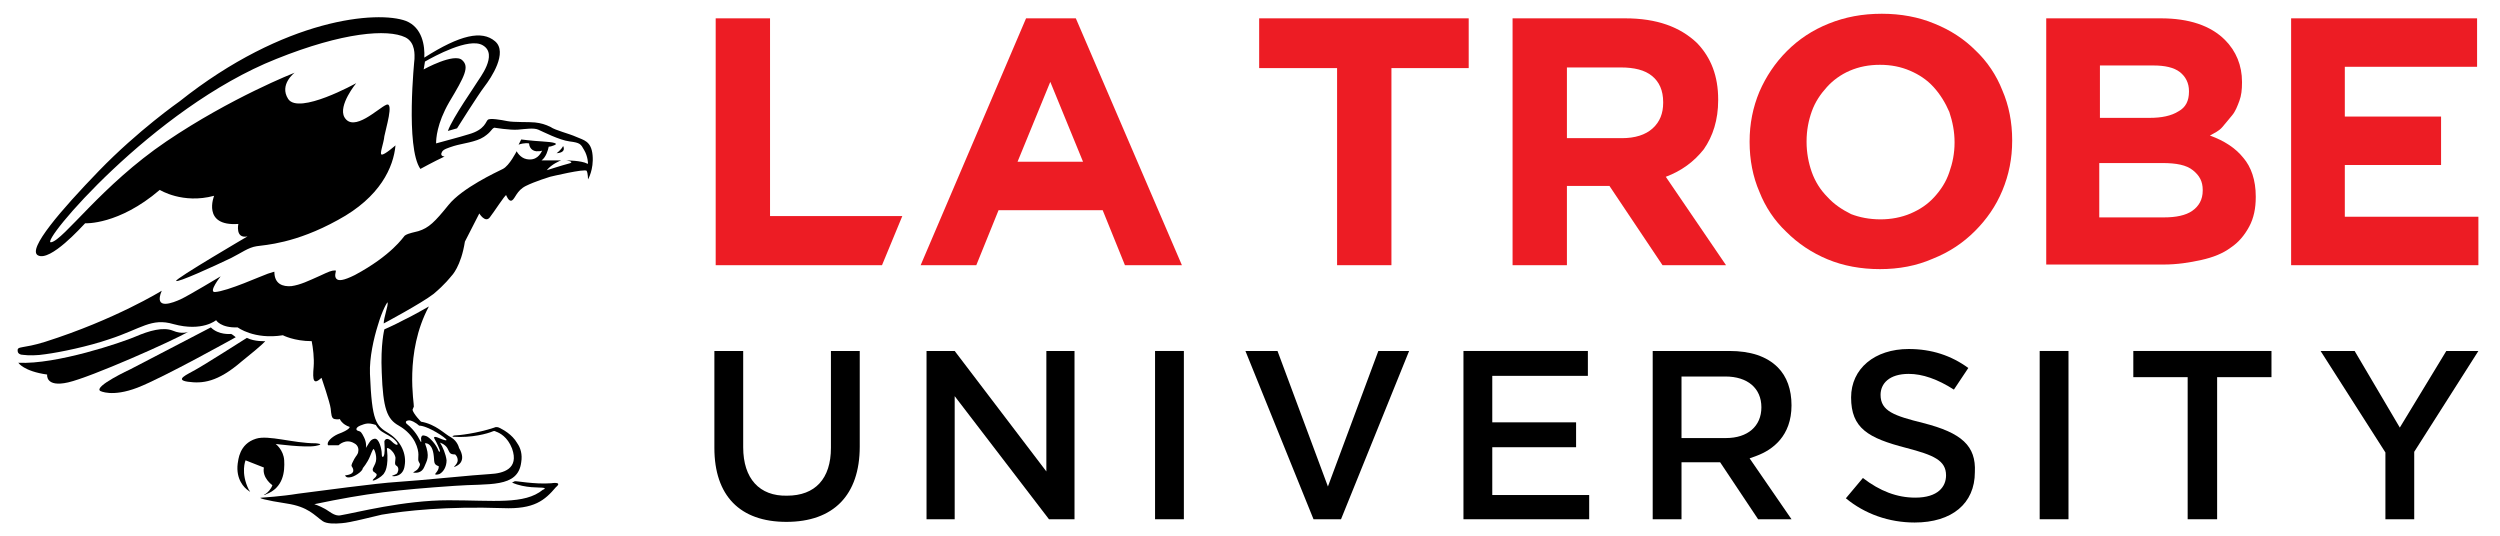 <?xml version="1.0" encoding="utf-8"?>
<!-- Generator: Adobe Illustrator 24.0.1, SVG Export Plug-In . SVG Version: 6.00 Build 0)  -->
<svg version="1.1" id="Layer_1" xmlns="http://www.w3.org/2000/svg" xmlns:xlink="http://www.w3.org/1999/xlink" x="0px" y="0px"
	 viewBox="0 0 381.8 81.8" style="enable-background:new 0 0 381.8 81.8;" xml:space="preserve">
<style type="text/css">
	.st0{fill:#ED1C24;}
</style>
<g>
	<polygon class="st0" points="109.3,2.8 109.3,40.5 134.7,40.5 137.8,33 117.6,33 117.6,2.8 	"/>
	<path class="st0" d="M165.4,24.7l-5-12.2l-5,12.2H165.4z M156.7,2.8h7.6l16.2,37.7h-8.7l-3.4-8.4h-15.9l-3.4,8.4h-8.5L156.7,2.8z"
		/>
	<polygon class="st0" points="204.2,10.4 192.3,10.4 192.3,2.8 224.3,2.8 224.3,10.4 212.5,10.4 212.5,40.5 204.2,40.5 	"/>
	<g>
		<path class="st0" d="M247.7,21.1c2,0,3.6-0.5,4.7-1.5c1.1-1,1.6-2.3,1.6-3.9v-0.1c0-1.8-0.6-3.1-1.7-4c-1.1-0.9-2.7-1.3-4.8-1.3
			h-8.2v10.8H247.7L247.7,21.1z M231,2.8h17.2c4.8,0,8.4,1.3,11,3.8c2.1,2.2,3.2,5,3.2,8.6v0.1c0,3-0.8,5.5-2.2,7.5
			c-1.5,1.9-3.4,3.3-5.8,4.2l9.2,13.5h-9.7l-8.1-12.1h-0.1h-6.4v12.1H231V2.8L231,2.8z"/>
		<path class="st0" d="M287.2,33.5c1.6,0,3.2-0.3,4.6-0.9c1.4-0.6,2.6-1.4,3.6-2.5s1.8-2.3,2.3-3.8c0.5-1.4,0.8-2.9,0.8-4.5v-0.1
			c0-1.6-0.3-3.1-0.8-4.6c-0.6-1.4-1.4-2.7-2.4-3.8s-2.2-1.9-3.6-2.5s-2.9-0.9-4.6-0.9s-3.2,0.3-4.6,0.9c-1.4,0.6-2.6,1.5-3.5,2.5
			c-1,1.1-1.8,2.3-2.3,3.7s-0.8,2.9-0.8,4.6v0.1c0,1.6,0.3,3.2,0.8,4.6s1.3,2.7,2.4,3.8c1,1.1,2.2,1.9,3.6,2.6
			C284,33.2,285.5,33.5,287.2,33.5 M287.1,41.1c-2.9,0-5.6-0.5-8-1.5s-4.5-2.4-6.3-4.2c-1.8-1.7-3.2-3.8-4.1-6.1
			c-1-2.3-1.5-4.9-1.5-7.6v-0.1c0-2.7,0.5-5.2,1.5-7.6c1-2.3,2.4-4.4,4.2-6.2s3.9-3.2,6.4-4.2s5.1-1.5,8.1-1.5c2.9,0,5.6,0.5,8,1.5
			c2.5,1,4.6,2.4,6.3,4.1c1.8,1.7,3.2,3.8,4.1,6.1c1,2.3,1.5,4.9,1.5,7.6v0.1c0,2.7-0.5,5.2-1.5,7.6s-2.4,4.4-4.2,6.2
			c-1.8,1.8-3.9,3.2-6.4,4.2C292.7,40.6,290,41.1,287.1,41.1"/>
		<path class="st0" d="M330.5,33.2c1.8,0,3.3-0.3,4.3-1s1.6-1.7,1.6-3.1V29c0-1.3-0.5-2.2-1.5-3s-2.5-1.1-4.7-1.1h-9.6v8.3H330.5z
			 M328.3,18c1.8,0,3.3-0.3,4.4-1c1.1-0.6,1.6-1.6,1.6-3v-0.1c0-1.2-0.5-2.2-1.4-2.9s-2.3-1-4-1h-8.2v8H328.3z M312.5,2.8H330
			c4.3,0,7.6,1.1,9.8,3.3c1.7,1.7,2.6,3.9,2.6,6.4v0.1c0,1.1-0.1,2-0.4,2.8s-0.6,1.6-1.1,2.2s-1,1.2-1.5,1.8s-1.2,0.9-1.9,1.3
			c2.2,0.8,3.9,1.9,5.1,3.4c1.2,1.4,1.9,3.4,1.9,5.9v0.1c0,1.7-0.3,3.2-1,4.5s-1.6,2.4-2.8,3.2c-1.2,0.9-2.7,1.5-4.5,1.9
			s-3.7,0.7-5.8,0.7h-17.9L312.5,2.8L312.5,2.8z"/>
	</g>
	<polygon class="st0" points="349.9,2.8 378.3,2.8 378.3,10.2 358.1,10.2 358.1,17.8 372.8,17.8 372.8,25.2 358.1,25.2 358.1,33.1 
		378.5,33.1 378.5,40.5 349.9,40.5 	"/>
</g>
<g>
	<g>
		<path d="M113.5,68.3V53.6h-4.4v14.8c0,7.3,3.9,11.3,11,11.3c7.2,0,11.2-4.1,11.2-11.5V53.6h-4.4v14.8c0,4.7-2.4,7.3-6.7,7.3
			C116,75.8,113.5,73.1,113.5,68.3"/>
	</g>
	<polygon points="141.5,53.6 141.5,79.3 145.8,79.3 145.8,60.5 160.2,79.3 164.1,79.3 164.1,53.6 159.8,53.6 159.8,72 145.8,53.6 	
		"/>
	<rect x="176.4" y="53.6" width="4.4" height="25.7"/>
	<polygon points="195.1,53.6 190.2,53.6 200.6,79.3 204.8,79.3 215.2,53.6 210.5,53.6 202.8,74.3 	"/>
	<polygon points="227.9,68.3 240.7,68.3 240.7,64.5 227.9,64.5 227.9,57.4 242.5,57.4 242.5,53.6 223.5,53.6 223.5,79.3 242.7,79.3 
		242.7,75.6 227.9,75.6 	"/>
	<g>
		<path d="M268.3,69.6c2.4-0.9,5.3-3,5.3-7.7c0-2.4-0.7-4.4-2.1-5.8c-1.7-1.7-4.2-2.5-7.4-2.5h-11.7v25.7h4.4v-8.7h5.9l5.8,8.7h5.1
			l-6.4-9.3L268.3,69.6z M256.8,66.9v-9.4h6.7c3.4,0,5.5,1.8,5.5,4.7c0,2.9-2.1,4.7-5.4,4.7H256.8z"/>
		<path d="M293.7,64.6c-4.4-1.1-6.5-1.8-6.5-4.3c0-1.7,1.3-3.2,4.3-3.2c2.1,0,4.4,0.8,6.9,2.4l2.2-3.3c-2.6-1.9-5.6-2.9-9.1-2.9
			c-5.2,0-8.8,3-8.8,7.4c0,4.7,2.6,6.2,8.4,7.7c4.2,1.1,6.1,1.9,6.1,4.2c0,1.7-1.2,3.4-4.7,3.4c-2.8,0-5.4-1-8-3l-2.6,3.1
			c2.9,2.4,6.6,3.7,10.5,3.7c5.7,0,9.2-2.9,9.2-7.7C301.8,68.1,299.6,66.1,293.7,64.6"/>
	</g>
	<rect x="311.5" y="53.6" width="4.4" height="25.7"/>
	<polygon points="334.1,79.3 338.6,79.3 338.6,57.6 346.9,57.6 346.9,53.6 325.8,53.6 325.8,57.6 334.1,57.6 	"/>
	<polygon points="373.6,53.6 366.5,65.3 359.6,53.6 354.4,53.6 364.3,69.1 364.3,79.3 368.7,79.3 368.7,69 378.5,53.6 	"/>
</g>
<g>
	<path d="M86,22.3c-0.3,0.6-1,1.1-1,1.1C86.6,23.3,86,22.3,86,22.3"/>
	<path d="M57.4,64.9c0,0,0.3,0.6,0.9,1c0.4,0.3,1.6,0.8,2.1,1.4c0.2,0.2,0.4,0.5,0.3,0.6c-0.1,0.1-0.4,0-1-0.6
		c-0.6-0.5-0.9-0.2-1,0.1c0,0.3,0.1,1.3,0,1.9s-0.4,0.7-0.4,0s-0.4-2.4-1.1-2.3c-0.6,0.1-0.8,0.6-1,0.9s-0.4,0.7-0.3,0.4
		c0,0,0.1-0.7-0.3-1.5c-0.4-0.8-0.5-0.9-0.9-1S54.3,65.3,55,65C55.8,64.7,56.2,64.5,57.4,64.9 M90.5,23.7c-0.2-2.2-1.4-2.3-2.5-2.8
		s-3.2-1-3.9-1.5c-0.8-0.4-1.5-0.6-2.4-0.7s-3.2,0-4.2-0.2s-2.7-0.5-3-0.2c-0.3,0.2-0.4,1.5-2.9,2.2c-1.6,0.5-3.6,1-5,1.4
		c0-0.7,0.1-3,2-6.3c2.4-4,3.1-5.4,2-6.4c-1.2-1.2-5.9,1.4-5.9,1.4s0.1-0.5,0.2-1.2c1.4-0.8,6.7-3.7,8.8-2.5
		c2.5,1.4-0.6,5.2-0.8,5.6S69.1,18,68.4,20l1.4-0.4c0,0,3.2-5.1,4.2-6.4s3.6-5.2,1.6-6.9s-5.3-1-10.8,2.5C64.9,7,64.5,4.2,62,3.2
		c-4.3-1.6-18.5-0.5-34.6,12.3c0,0-6.3,4.4-12.3,10.6C9.4,32,4.1,38.1,5.8,39c1.9,1,6.7-4.4,7.2-4.9c0,0,5.1,0.3,11.4-5.1
		c0,0,3.5,2.2,8.3,0.9c0,0-1.9,4.7,3.7,4.3c0,0-0.5,2.3,1.4,1.9c0,0-11.1,6.5-10.9,6.8s5.7-2.2,8.4-3.5c1.6-0.8,2.6-1.6,3.9-1.8
		s5.9-0.4,12.4-4c6.5-3.5,8.5-8.1,8.8-11.4c0,0-1.7,1.5-2.1,1.4c-0.4,0,0.3-1.7,0.4-2.8c0.2-1.1,1.5-5.3,0.3-4.8
		c-1.2,0.5-5,4.3-6.4,1.9c-1-1.8,1.8-5.2,1.8-5.2s-8.8,4.9-10.4,2.4c-1.4-2.2,1-4,1-4s-9.7,3.8-19.6,10.5S9.7,36.7,7.8,37
		S23.3,16.5,42.2,9c10.2-4.1,17-4.6,19.7-3.3c1.6,0.8,1.4,2.8,1.4,3.3c0,0-1.4,13.5,0.9,16.8c0,0,2-1.1,3.7-1.9c0,0-0.8,0-0.4-0.7
		c0.2-0.4,0.9-0.6,1.8-0.9c1.3-0.4,3.4-0.6,4.6-1.4s1.1-1.2,1.6-1.4c0,0,2.4,0.4,3.6,0.3s2.4-0.3,3.1,0s3.2,1.6,4.8,1.8
		s1.7,0.4,2.2,1.3c0.6,1,0.6,2.1,0.6,2.1s0,0-0.1,0c-0.9-0.5-3.2-0.5-3.2-0.5c0.6,0.1,1.2,0.3,0.3,0.5c-0.8,0.2-3.3,1-3.3,1
		c0.7-0.9,2.1-1.5,2.2-1.5s-3,0-3,0c0.7-0.5,1-1.6,1.1-2.1c0.3,0,0.5-0.1,0.8-0.2c0.8-0.3-0.1-0.5-1.8-0.6s-3.2-0.3-3.2-0.3
		l-0.4,0.8c0.2-0.1,0.9-0.3,1.6-0.2c0,0.3,0.2,1.1,1.1,1.2c0.4,0,0.7,0,0.9-0.1c-0.3,0.6-0.9,1.6-2.4,1.3c-1-0.2-1.5-1.2-1.5-1.2
		s-1.1,2.2-2.1,2.7s-6.2,2.9-8.3,5.5s-3,3.5-4.6,4c-1.7,0.4-1.8,0.5-2.1,0.7c-0.2,0.2-2,3-7.6,6c-1.8,0.9-2.5,0.9-2.8,0.6
		c-0.5-0.5,0.1-1.3-0.2-1.3c-0.6,0-1,0.2-2.3,0.8c-1.8,0.8-3,1.4-4.4,1.6c-1.3,0.1-2.6-0.3-2.6-2.2c0,0-0.1,0-1,0.3
		s-6.2,2.7-8.1,2.8c-1,0,0.9-2.4,0.9-2.4s-5,3-6.1,3.5s-4.2,1.8-2.9-1.3c0,0-7.1,4.4-17.8,7.8c-3.5,1.1-4.3,0.6-4.2,1.4
		c0,0.4,0.4,0.6,0.9,0.6c0.7,0.1,2.1,0.1,3.3-0.1c2.3-0.3,6.6-1.2,9.8-2.3c4.9-1.6,6.4-3.3,9.8-2.3c4.4,1.2,6.5-0.6,6.5-0.6
		s0.7,1.2,3.3,1.1c0,0,2.5,1.9,6.9,1.2c0,0,1.7,0.9,4.4,0.9c0.2,1,0.4,2.6,0.3,3.9c-0.2,2.2,0,2.8,1.2,1.7c0,0,1.3,3.8,1.4,4.7
		s0.1,1.5,0.6,1.6c0.5,0.1,0.8,0,0.8,0s0.3,0.8,1.5,1.2c0,0,0.1,0.4-1.8,1.1c-0.9,0.4-1.8,1.2-1.5,1.7c0,0,0.8,0,1.6,0
		c0,0,1.1-1.1,2.4-0.3c0.6,0.3,0.7,0.9,0.6,1.3c0,0.2-0.1,0.3-0.2,0.5c-0.1,0.1-0.2,0.3-0.4,0.6c-0.2,0.4-0.5,0.9-0.4,1.1
		c0.2,0.3,0.8,1.2-1,1.4c0,0,0.1,0.4,0.7,0.3c0.6,0,2-0.9,2-1.4c0,0,0.7-0.8,1.1-1.8s0.5-1.2,0.6-1.1s0.6,1.3,0.2,2.2
		C57,71.5,56.8,71.6,57,72c0,0,0.2,0.1,0.4,0.3c0.2,0.1,0.2,0.4-0.3,0.8c-0.8,0.8,1.3-0.2,1.6-0.9c0,0,0.7-0.8,0.4-3.6
		c0,0-0.1-0.3,0.3-0.1c0.4,0.2,0.9,0.8,1,1.4c0,0.5-0.2,1,0.1,1.2c0.4,0.2,0.4,0.7,0.2,1.1c-0.1,0.3-0.9,0.4-0.8,0.5
		c0.2,0.1,1.7,0.1,1.9-1.6c0.3-1.7-0.5-3.7-2.4-4.9c-2-1.2-2.6-1.8-2.9-9.1c-0.1-2.5,0.6-5.5,1.2-7.4l0,0c0.7-2.4,1.5-3.7,1.5-3.5
		c0.1,0.5-0.6,2.3-0.6,3.2c0,0,5.8-3.1,7.6-4.5c1.8-1.5,2.6-2.6,2.7-2.7c0.1-0.1,1.5-1.5,2.1-5.3l2.2-4.3c0,0,0.9,1.5,1.6,0.6
		s2.3-3.4,2.5-3.4c0,0,0.4,1.1,0.9,0.8c0.5-0.3,0.7-1.5,2.1-2.2S84,27,84,27s5.4-1.3,5.6-0.9s0.2,1.3,0.2,1.3S90.7,25.9,90.5,23.7"
		/>
	<path d="M26.4,50.5c-1.5-0.6-3.6,0-5.7,0.9s-12.1,4.3-17.9,4c0,0,0.8,1.3,4.4,1.8c0,0-0.3,2,3.2,1.2s15.9-6.3,18.5-7.8
		C28.8,50.7,27.8,51.1,26.4,50.5"/>
	<path d="M35.3,51c-0.1,0-1.9,0.2-3.1-1l-12.3,6.4c0,0-5.6,2.6-4.6,3.3c0,0,1.8,1,5.7-0.5s15-7.7,15-7.7S35.4,51,35.3,51"/>
	<path d="M40.5,52.1c0,0-1.6,0.1-2.8-0.5c0,0-6.6,4.2-7.9,4.9c-1.2,0.7-3.2,1.5-1.1,1.8c2.2,0.3,4.5,0.1,8.2-3.1
		C40.4,52.4,40.5,52.1,40.5,52.1"/>
	<path d="M64,65c1.3,0,4.2,1.9,4.2,2.2c-0.1,0.2-1.1-0.3-1.4-0.4s-0.7-0.2-0.4,0.3c0.3,0.5,0.8,1.6,0.8,1.8c0,0.2-0.2,0-0.2,0
		c-0.4-1.1-1.4-2.1-1.9-2.3c-0.6-0.2-0.7-0.1-0.8,0.3c0,0.4,0.2,1.1-0.3,0.1s-1.4-1.9-1.8-2.2c-0.3-0.2-0.2-0.4-0.2-0.4
		c0.1-0.2,0.4-0.2,0.6-0.2C63.4,64.4,64,65,64,65 M61.6,48.9c-1.3,0.7-2.9,1.4-2.9,1.4s-0.6,2.3-0.4,6.6c0.2,5.5,0.8,7.1,2.6,8.1
		c2.6,1.5,3,3.7,3,4.4c0,0.7-0.1,0.9,0.1,1.2c0.2,0.3,0.2,0.4-0.1,0.9c-0.3,0.5-1,0.6-0.7,0.7c0.3,0,1.2,0.1,1.6-0.9
		s0.9-1.5,0.1-3.6c0,0,1-0.2,1.3,1.6c0.2,1.2-0.1,1.6,0.8,1.9c0,0,0.1,0.4-0.4,1c-0.4,0.4,0.2,0.3,0.5,0.2c0.6-0.3,1.1-1.1,1.1-2.1
		c-0.1-0.9-0.6-2.1-1-2.7c0,0,0.7,0.2,1.1,0.8c0.4,0.7,0.3,1,1.2,1c0,0,0.4,0.3,0.4,0.9s-0.8,1.1-0.5,1s2-0.7,0.7-2.9
		c0,0-0.2-1-1.2-1.6c-1-0.5-2.3-2-4.6-2.4c0,0-1.1-1.1-1.3-1.8c0,0,0.1-0.3,0.2-0.5c0.1-0.3-1.5-8.2,2.3-15.3
		C65.5,46.8,62.9,48.3,61.6,48.9"/>
	<path d="M37.5,70.3l2.8,1.1c-0.3,1.6,1.3,2.7,1.3,2.7c-0.2,0.6-0.7,1.1-1,1.3c-0.2,0.1-0.3,0.2-0.3,0.2s0.2,0,0.3-0.1
		c2.7-1,2.9-3.5,2.8-5.2c-0.1-1.6-1.3-2.5-1.3-2.5s4.5,0.6,6.1,0.3c1.6-0.3,0-0.4,0-0.4c-3.4,0-7.2-1.3-9.1-0.7
		c-2.6,0.8-2.7,3.3-2.8,3.8c-0.3,2.4,1,3.7,1.6,4.1c0.1,0.1,0.3,0.2,0.3,0.2s-0.1-0.2-0.2-0.3C36.7,72.2,37.5,70.3,37.5,70.3"/>
	<path d="M84.2,73.8c-2.6,0.2-5.5-0.4-5.6-0.3l-0.4,0.2c2,0.9,4.3,0.7,4.8,0.8c0.5,0.1-0.1,0.3-0.1,0.3c-2.8,2.3-7.5,1.6-14.4,1.6
		S54.4,78.3,52,78.7c-0.9,0.2-1.8-0.7-2.4-1C48.7,77.2,48,77,48,77c8.1-1.7,12.7-2.2,21.4-2.8c5.2-0.4,9.7,0.4,10.2-3.6
		c0.2-1.2-0.1-2.2-0.6-2.9c-0.8-1.4-2.2-2.1-2.8-2.4c-0.2-0.1-0.6-0.1-0.7,0c-2.7,0.9-5.5,1.2-6.1,1.2c-0.5,0.1-0.2,0.2-0.2,0.2
		c2.9,0.2,5.3-0.5,6-0.8c0.2-0.1,0.4-0.1,0.5,0c0.6,0.2,1.8,0.8,2.5,2.6c1.1,3.1-1.3,3.8-3.4,3.9s-10.8,1-14.1,1.2
		c-3.3,0.2-12,1.4-15.2,1.8C43.1,75.8,40,76,40,76c-0.8,0,0.5,0.4,3.8,0.9s4.2,1.8,5.5,2.7c0.6,0.4,1.8,0.4,2.9,0.3
		c1.4-0.1,4.3-0.9,6.1-1.3c3.6-0.6,9.9-1.3,18.5-1c4.8,0.2,6.4-1.2,8.1-3.2C86,73.5,84.2,73.8,84.2,73.8"/>
</g>
</svg>
